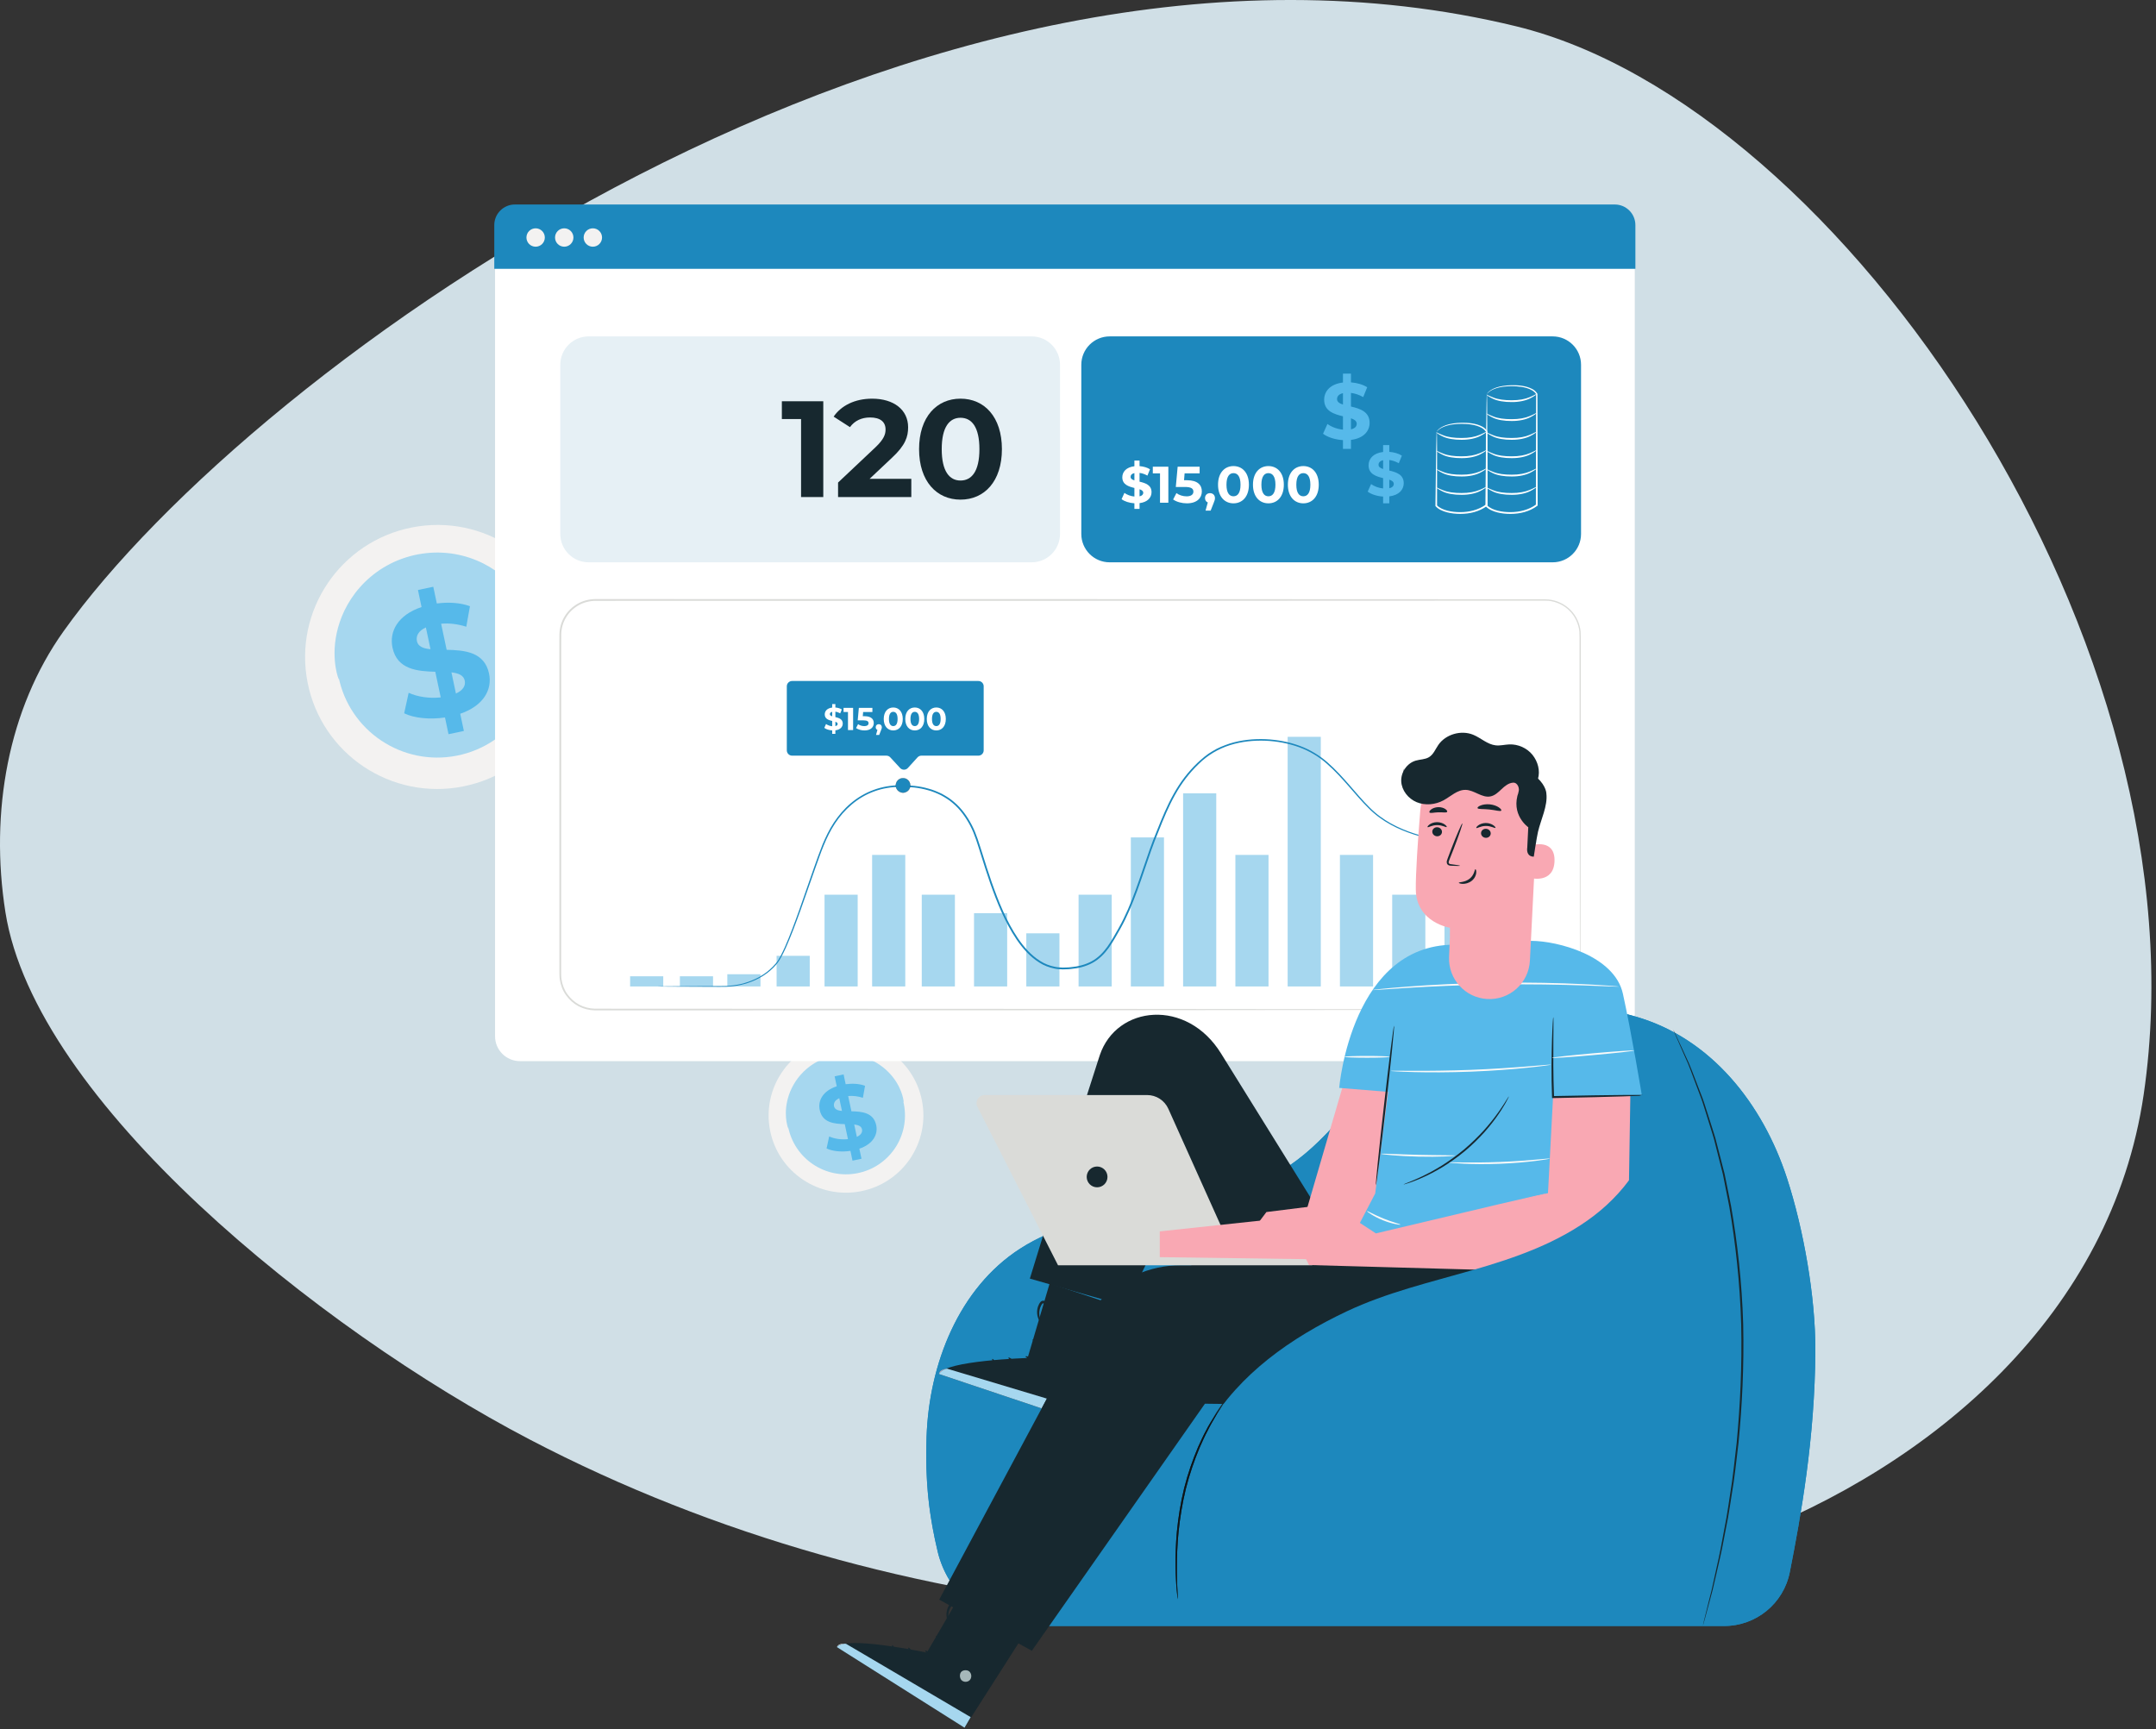 <svg width="374" height="300" viewBox="0 0 374 300" fill="none" xmlns="http://www.w3.org/2000/svg">
<rect x="0" y="0" width="374" height="300" fill="#333333" stroke="none"/>
<g clip-path="url(#clip0)">
<path d="M11.012 109.532C1.443 122.972 -1.808 140.823 0.941 158.256C6.107 191.008 55.158 230.53 91.837 249.698C124.173 266.596 159.691 276.213 195.091 279.481C231.214 282.808 268.57 279.452 301.568 267.014C335.571 254.2 366.316 227.801 371.866 189.858C383.281 111.822 319.462 18.293 262.991 4.559C160.23 -20.433 43.901 63.345 11.012 109.532Z" fill="#D0DFE6"/>
<path d="M98.396 109.533C100.84 121.942 92.74 133.987 80.304 136.438C67.867 138.889 55.802 130.817 53.358 118.408C50.912 106 59.012 93.954 71.449 91.504C83.886 89.053 95.951 97.125 98.396 109.533Z" fill="#F3F2F1"/>
<path d="M93.038 110.59C94.901 120.045 88.728 129.225 79.25 131.093C69.773 132.96 60.578 126.808 58.715 117.353C56.853 107.897 63.025 98.717 72.503 96.85C81.981 94.983 91.174 101.134 93.038 110.59Z" fill="#A6D7EF"/>
<path d="M92.928 110.052C92.824 110.076 92.603 109.338 92.067 108.078C91.527 106.827 90.635 105.04 89.052 103.208C88.261 102.297 87.303 101.378 86.165 100.537C85.021 99.708 83.707 98.944 82.229 98.37C81.492 98.081 80.718 97.827 79.911 97.643C79.105 97.454 78.27 97.306 77.411 97.242C76.555 97.175 75.677 97.153 74.791 97.221C73.905 97.287 73.011 97.416 72.12 97.615C71.232 97.826 70.371 98.099 69.545 98.425C68.718 98.752 67.938 99.154 67.196 99.589C66.452 100.022 65.765 100.52 65.123 101.042C64.477 101.56 63.891 102.126 63.355 102.708C62.275 103.87 61.427 105.132 60.761 106.377C60.105 107.63 59.644 108.875 59.331 110.04C58.707 112.379 58.685 114.376 58.746 115.737C58.815 117.104 58.938 117.866 58.834 117.888C58.758 117.908 58.46 117.183 58.227 115.791C58.003 114.407 57.872 112.32 58.409 109.821C58.679 108.576 59.113 107.235 59.769 105.878C60.433 104.529 61.304 103.155 62.437 101.884C63 101.248 63.618 100.629 64.304 100.06C64.987 99.487 65.721 98.942 66.519 98.467C67.314 97.99 68.153 97.549 69.044 97.193C69.934 96.835 70.863 96.538 71.821 96.312C72.782 96.097 73.746 95.959 74.702 95.893C75.66 95.825 76.607 95.854 77.531 95.936C78.456 96.015 79.354 96.185 80.218 96.402C81.084 96.614 81.911 96.901 82.695 97.227C84.268 97.876 85.652 98.731 86.84 99.656C88.021 100.59 88.998 101.606 89.785 102.608C91.361 104.623 92.154 106.557 92.558 107.9C92.956 109.254 93.004 110.036 92.928 110.052Z" fill="#A6D7EF"/>
<path d="M80.617 118.069C80.419 117.137 79.54 116.796 78.311 116.639L79.09 120.311C80.359 119.736 80.798 118.921 80.617 118.069ZM74.68 112.626L73.877 108.848C72.535 109.466 72.14 110.357 72.326 111.235C72.524 112.166 73.429 112.503 74.68 112.626ZM79.835 123.824L80.467 126.805L77.806 127.369L77.191 124.469C74.523 124.867 71.82 124.579 70.114 123.745L70.888 120.188C72.428 120.891 74.496 121.202 76.452 120.982L75.509 116.538C72.403 116.447 68.894 116.162 68.087 112.356C67.489 109.535 69.024 106.679 73.127 105.309L72.501 102.354L75.162 101.79L75.777 104.691C77.807 104.427 79.862 104.548 81.523 105.168L80.887 108.724C79.366 108.241 77.886 108.081 76.522 108.203L77.481 112.728C80.582 112.793 84.038 113.089 84.833 116.841C85.42 119.609 83.906 122.433 79.835 123.824Z" fill="#56B9EA"/>
<path d="M159.928 190.919C161.357 198.177 156.62 205.222 149.345 206.656C142.071 208.089 135.015 203.368 133.584 196.11C132.154 188.852 136.892 181.807 144.166 180.374C151.441 178.94 158.497 183.662 159.928 190.919Z" fill="#F3F2F1"/>
<path d="M156.793 191.536C157.883 197.067 154.273 202.436 148.729 203.528C143.186 204.621 137.808 201.022 136.719 195.492C135.629 189.961 139.24 184.592 144.783 183.5C150.326 182.407 155.703 186.006 156.793 191.536Z" fill="#A6D7EF"/>
<path d="M156.729 191.222C156.669 191.237 156.539 190.804 156.226 190.067C155.91 189.336 155.389 188.291 154.462 187.219C153.999 186.686 153.44 186.148 152.774 185.656C152.105 185.172 151.337 184.725 150.472 184.389C150.04 184.22 149.588 184.072 149.116 183.964C148.644 183.853 148.156 183.767 147.654 183.729C147.153 183.69 146.64 183.677 146.121 183.717C145.603 183.755 145.08 183.831 144.559 183.948C144.039 184.071 143.535 184.23 143.053 184.422C142.569 184.613 142.113 184.848 141.679 185.102C141.244 185.355 140.842 185.647 140.466 185.952C140.088 186.255 139.746 186.586 139.432 186.927C138.801 187.606 138.304 188.344 137.915 189.073C137.531 189.806 137.262 190.534 137.078 191.215C136.713 192.583 136.701 193.751 136.737 194.547C136.777 195.347 136.849 195.792 136.788 195.805C136.744 195.816 136.569 195.393 136.433 194.579C136.302 193.769 136.225 192.549 136.54 191.087C136.697 190.358 136.951 189.574 137.335 188.781C137.723 187.992 138.233 187.188 138.895 186.444C139.225 186.072 139.586 185.71 139.987 185.377C140.387 185.043 140.816 184.724 141.283 184.446C141.748 184.167 142.239 183.909 142.76 183.701C143.28 183.491 143.823 183.318 144.384 183.185C144.946 183.059 145.51 182.978 146.069 182.94C146.629 182.901 147.183 182.918 147.723 182.965C148.265 183.012 148.79 183.112 149.295 183.238C149.802 183.362 150.286 183.53 150.744 183.721C151.664 184.101 152.474 184.6 153.169 185.141C153.859 185.688 154.431 186.282 154.892 186.868C155.813 188.046 156.277 189.177 156.513 189.963C156.746 190.755 156.774 191.212 156.729 191.222Z" fill="#A6D7EF"/>
<path d="M149.529 195.911C149.413 195.366 148.899 195.167 148.18 195.075L148.636 197.223C149.378 196.887 149.634 196.409 149.529 195.911ZM146.056 192.728L145.587 190.518C144.802 190.879 144.571 191.4 144.679 191.913C144.795 192.458 145.324 192.656 146.056 192.728ZM149.071 199.277L149.441 201.021L147.884 201.351L147.525 199.654C145.964 199.888 144.383 199.719 143.386 199.231L143.838 197.15C144.739 197.561 145.948 197.744 147.093 197.615L146.541 195.015C144.724 194.962 142.672 194.796 142.2 192.57C141.85 190.919 142.748 189.249 145.148 188.448L144.781 186.72L146.338 186.39L146.698 188.087C147.885 187.932 149.087 188.002 150.059 188.366L149.687 190.445C148.797 190.163 147.932 190.069 147.133 190.14L147.695 192.787C149.508 192.825 151.529 192.999 151.995 195.193C152.338 196.812 151.452 198.463 149.071 199.277Z" fill="#56B9EA"/>
<path d="M279.266 184.085H90.194C87.809 184.085 85.876 182.153 85.876 179.768V40.093C85.876 37.708 87.809 35.775 90.194 35.775H279.266C281.651 35.775 283.583 37.708 283.583 40.093V179.768C283.583 182.153 281.651 184.085 279.266 184.085Z" fill="white"/>
<path d="M269.343 97.551H192.492C189.776 97.551 187.574 95.349 187.574 92.633V63.276C187.574 60.56 189.776 58.358 192.492 58.358H269.343C272.059 58.358 274.262 60.56 274.262 63.276V92.633C274.262 95.349 272.059 97.551 269.343 97.551Z" fill="#1D88BD"/>
<path d="M234.351 77.867H232.963V76.354C231.589 76.271 230.271 75.84 229.507 75.244L230.271 73.55C230.965 74.064 231.964 74.439 232.963 74.536V72.218C231.423 71.843 229.702 71.33 229.702 69.345C229.702 67.874 230.77 66.611 232.963 66.361V64.821H234.351V66.333C235.392 66.417 236.405 66.694 237.168 67.18L236.474 68.887C235.767 68.485 235.045 68.249 234.351 68.165V70.525C235.892 70.886 237.585 71.4 237.585 73.356C237.585 74.8 236.53 76.049 234.351 76.313V77.867ZM234.351 72.566V74.481C235.045 74.328 235.35 73.967 235.35 73.523C235.35 73.037 234.947 72.773 234.351 72.566ZM232.963 68.207C232.227 68.374 231.936 68.776 231.936 69.234C231.936 69.72 232.352 69.984 232.963 70.178V68.207Z" fill="#56B9EA"/>
<path d="M241.002 87.316H239.928V86.145C238.864 86.081 237.843 85.748 237.253 85.285L237.843 83.975C238.381 84.372 239.154 84.662 239.928 84.737V82.943C238.735 82.653 237.403 82.255 237.403 80.719C237.403 79.58 238.231 78.602 239.928 78.409V77.216H241.002V78.388C241.808 78.452 242.593 78.667 243.183 79.043L242.647 80.364C242.099 80.053 241.54 79.87 241.002 79.806V81.632C242.195 81.912 243.506 82.309 243.506 83.824C243.506 84.942 242.689 85.909 241.002 86.113V87.316ZM241.002 83.212V84.694C241.54 84.577 241.776 84.297 241.776 83.953C241.776 83.577 241.464 83.373 241.002 83.212ZM239.928 79.838C239.359 79.967 239.133 80.279 239.133 80.633C239.133 81.009 239.455 81.213 239.928 81.364V79.838Z" fill="#56B9EA"/>
<path d="M249.232 74.876C249.24 74.878 249.247 74.962 249.253 75.122C249.257 75.308 249.263 75.54 249.269 75.826C249.275 76.472 249.283 77.361 249.292 78.469C249.29 80.764 249.29 83.965 249.288 87.741L249.259 87.654C249.694 88.114 250.39 88.412 251.083 88.591C251.789 88.77 252.543 88.847 253.314 88.847C254.833 88.848 256.495 88.476 257.786 87.508L257.732 87.626V87.615C257.742 82.871 257.752 78.476 257.76 74.876L257.769 74.924C257.635 74.662 257.351 74.426 257.079 74.259C256.798 74.088 256.492 73.971 256.19 73.87C255.58 73.686 254.974 73.597 254.404 73.561C253.259 73.486 252.257 73.563 251.459 73.726C250.66 73.899 250.074 74.175 249.722 74.428C249.546 74.554 249.424 74.668 249.347 74.75C249.271 74.833 249.239 74.878 249.232 74.876C249.219 74.872 249.326 74.647 249.676 74.368C250.022 74.087 250.616 73.781 251.426 73.584C252.237 73.396 253.253 73.297 254.416 73.355C254.998 73.384 255.621 73.464 256.259 73.648C256.879 73.857 257.583 74.114 258.006 74.829L258.016 74.844V74.876C258.023 78.476 258.033 82.871 258.044 87.615V87.626V87.704L257.99 87.744C256.587 88.794 254.891 89.15 253.313 89.151C252.523 89.148 251.745 89.067 251.009 88.876C250.276 88.674 249.57 88.398 249.035 87.826L249.005 87.794L249.005 87.739C249.054 83.951 249.095 80.74 249.125 78.439C249.149 77.334 249.168 76.449 249.182 75.805C249.192 75.523 249.201 75.294 249.208 75.111C249.216 74.954 249.225 74.874 249.232 74.876Z" fill="white"/>
<path d="M257.888 74.898C257.905 74.925 257.512 75.269 256.753 75.648C255.999 76.039 254.821 76.31 253.535 76.294C252.257 76.306 251.071 76.103 250.302 75.73C249.532 75.372 249.13 75.039 249.147 75.012C249.172 74.965 249.62 75.232 250.386 75.525C251.147 75.833 252.274 75.992 253.535 75.982C254.793 75.996 255.91 75.772 256.664 75.446C257.42 75.131 257.861 74.852 257.888 74.898Z" fill="white"/>
<path d="M257.888 78.08C257.905 78.107 257.512 78.451 256.753 78.83C255.999 79.221 254.821 79.492 253.535 79.476C252.257 79.488 251.071 79.285 250.302 78.912C249.532 78.554 249.13 78.221 249.147 78.194C249.172 78.147 249.62 78.414 250.386 78.707C251.147 79.015 252.274 79.174 253.535 79.164C254.793 79.178 255.91 78.954 256.664 78.629C257.42 78.313 257.861 78.034 257.888 78.08Z" fill="white"/>
<path d="M257.888 81.262C257.905 81.289 257.512 81.633 256.753 82.012C255.999 82.403 254.821 82.674 253.535 82.658C252.257 82.67 251.071 82.467 250.302 82.094C249.532 81.737 249.13 81.403 249.147 81.377C249.172 81.329 249.62 81.596 250.386 81.89C251.147 82.197 252.274 82.356 253.535 82.347C254.793 82.36 255.91 82.136 256.664 81.811C257.42 81.495 257.861 81.216 257.888 81.262Z" fill="white"/>
<path d="M257.888 84.444C257.905 84.471 257.512 84.815 256.753 85.194C255.999 85.585 254.821 85.856 253.535 85.84C252.257 85.852 251.071 85.65 250.302 85.276C249.532 84.919 249.13 84.586 249.147 84.559C249.172 84.511 249.62 84.779 250.386 85.072C251.147 85.38 252.274 85.538 253.535 85.529C254.793 85.542 255.91 85.319 256.664 84.993C257.42 84.677 257.861 84.399 257.888 84.444Z" fill="white"/>
<path d="M257.927 68.352C257.935 68.354 257.943 68.482 257.949 68.727C257.954 68.995 257.96 69.352 257.968 69.802C257.974 70.765 257.982 72.124 257.993 73.823C257.992 77.278 257.99 82.112 257.989 87.741L257.958 87.651C258.404 88.121 259.116 88.422 259.817 88.597C260.531 88.776 261.289 88.849 262.059 88.846C263.577 88.839 265.214 88.46 266.481 87.508L266.427 87.626V87.616C266.443 80.181 266.456 73.408 266.467 68.352L266.475 68.395C266.335 68.122 266.045 67.884 265.765 67.716C265.479 67.541 265.165 67.426 264.86 67.326C264.241 67.141 263.628 67.06 263.054 67.022C261.905 66.955 260.905 67.032 260.113 67.202C259.321 67.379 258.745 67.657 258.402 67.909C258.23 68.035 258.112 68.147 258.037 68.227C257.964 68.309 257.932 68.353 257.927 68.352C257.921 68.35 257.945 68.295 258.011 68.205C258.078 68.116 258.192 67.993 258.362 67.856C258.7 67.581 259.281 67.276 260.084 67.077C260.887 66.885 261.897 66.788 263.065 66.838C263.649 66.869 264.275 66.943 264.92 67.127C265.547 67.332 266.262 67.591 266.689 68.309L266.698 68.323L266.698 68.352C266.708 73.408 266.723 80.181 266.738 87.616V87.626V87.704L266.684 87.744C265.308 88.777 263.636 89.141 262.059 89.153C261.27 89.154 260.489 89.079 259.742 88.89C259 88.692 258.278 88.417 257.724 87.83L257.693 87.798L257.694 87.74C257.742 82.098 257.783 77.253 257.813 73.79C257.838 72.096 257.859 70.74 257.873 69.78C257.884 69.334 257.894 68.98 257.901 68.715C257.91 68.474 257.919 68.35 257.927 68.352Z" fill="white"/>
<path d="M266.582 74.898C266.601 74.925 266.207 75.269 265.448 75.648C264.693 76.039 263.516 76.31 262.23 76.294C260.951 76.306 259.765 76.103 258.996 75.73C258.226 75.372 257.825 75.039 257.841 75.012C257.867 74.965 258.316 75.232 259.08 75.525C259.842 75.833 260.968 75.992 262.23 75.982C263.488 75.996 264.605 75.772 265.358 75.446C266.115 75.131 266.556 74.852 266.582 74.898Z" fill="white"/>
<path d="M266.582 78.08C266.601 78.107 266.207 78.451 265.448 78.83C264.693 79.221 263.516 79.492 262.23 79.476C260.951 79.488 259.765 79.285 258.996 78.912C258.226 78.554 257.825 78.221 257.841 78.194C257.867 78.147 258.316 78.414 259.08 78.707C259.842 79.015 260.968 79.174 262.23 79.164C263.488 79.178 264.605 78.954 265.358 78.629C266.115 78.313 266.556 78.034 266.582 78.08Z" fill="white"/>
<path d="M266.582 71.637C266.601 71.664 266.207 72.007 265.448 72.386C264.693 72.777 263.516 73.049 262.23 73.032C260.951 73.044 259.765 72.841 258.996 72.468C258.226 72.111 257.825 71.777 257.841 71.751C257.867 71.703 258.316 71.971 259.08 72.264C259.842 72.571 260.968 72.731 262.23 72.721C263.488 72.734 264.605 72.511 265.358 72.185C266.115 71.87 266.556 71.591 266.582 71.637Z" fill="white"/>
<path d="M266.582 68.352C266.601 68.379 266.207 68.722 265.448 69.102C264.693 69.492 263.516 69.763 262.23 69.748C260.951 69.759 259.765 69.557 258.996 69.183C258.226 68.826 257.825 68.493 257.841 68.466C257.867 68.419 258.316 68.686 259.08 68.979C259.842 69.287 260.968 69.445 262.23 69.436C263.488 69.45 264.605 69.226 265.358 68.9C266.115 68.584 266.556 68.306 266.582 68.352Z" fill="white"/>
<path d="M266.582 81.262C266.601 81.289 266.207 81.633 265.448 82.012C264.693 82.403 263.516 82.674 262.23 82.658C260.951 82.67 259.765 82.467 258.996 82.094C258.226 81.737 257.825 81.403 257.841 81.377C257.867 81.329 258.316 81.596 259.08 81.89C259.842 82.197 260.968 82.356 262.23 82.347C263.488 82.36 264.605 82.136 265.358 81.811C266.115 81.495 266.556 81.216 266.582 81.262Z" fill="white"/>
<path d="M266.582 84.444C266.601 84.471 266.207 84.815 265.448 85.194C264.693 85.585 263.516 85.856 262.23 85.84C260.951 85.852 259.765 85.65 258.996 85.276C258.226 84.919 257.825 84.586 257.841 84.559C257.867 84.511 258.316 84.779 259.08 85.072C259.842 85.38 260.968 85.538 262.23 85.529C263.488 85.542 264.605 85.319 265.358 84.993C266.115 84.677 266.556 84.399 266.582 84.444Z" fill="white"/>
<path d="M178.959 97.551H102.114C99.396 97.551 97.193 95.347 97.193 92.629V63.279C97.193 60.562 99.396 58.358 102.114 58.358H178.959C181.677 58.358 183.88 60.562 183.88 63.279V92.629C183.88 95.347 181.677 97.551 178.959 97.551Z" fill="#E6F0F5"/>
<path d="M142.814 69.611V86.228H138.96V72.696H135.629V69.611H142.814Z" fill="#17282F"/>
<path d="M158.084 83.063V86.228H145.379V83.711L151.864 77.598C153.353 76.185 153.617 75.322 153.617 74.506C153.617 73.188 152.704 72.422 150.927 72.422C149.486 72.422 148.261 72.972 147.444 74.099L144.611 72.277C145.907 70.384 148.261 69.162 151.287 69.162C155.033 69.162 157.531 71.079 157.531 74.123C157.531 75.753 157.075 77.239 154.721 79.42L150.855 83.063H158.084Z" fill="#17282F"/>
<path d="M169.899 77.918C169.899 74.072 168.557 72.475 166.617 72.475C164.701 72.475 163.36 74.072 163.36 77.918C163.36 81.766 164.701 83.362 166.617 83.362C168.557 83.362 169.899 81.766 169.899 77.918ZM159.431 77.918C159.431 72.33 162.496 69.161 166.617 69.161C170.761 69.161 173.802 72.33 173.802 77.918C173.802 83.508 170.761 86.676 166.617 86.676C162.496 86.676 159.431 83.508 159.431 77.918Z" fill="#17282F"/>
<path d="M198.32 85.49C198.32 85.177 198.061 85.007 197.677 84.874V86.106C198.123 86.007 198.32 85.775 198.32 85.49ZM196.784 83.338V82.07C196.311 82.178 196.123 82.437 196.123 82.731C196.123 83.043 196.392 83.213 196.784 83.338ZM197.677 87.284V88.284H196.784V87.311C195.901 87.257 195.052 86.981 194.562 86.597L195.052 85.507C195.499 85.838 196.142 86.079 196.784 86.141V84.651C195.793 84.409 194.686 84.079 194.686 82.803C194.686 81.857 195.374 81.044 196.784 80.884V79.892H197.677V80.865C198.346 80.919 198.998 81.097 199.489 81.41L199.042 82.508C198.587 82.249 198.123 82.097 197.677 82.043V83.561C198.668 83.794 199.757 84.124 199.757 85.382C199.757 86.311 199.078 87.114 197.677 87.284Z" fill="white"/>
<path d="M202.673 80.964V87.212H201.227V82.124H199.977V80.964H202.673Z" fill="white"/>
<path d="M208.483 85.248C208.483 86.355 207.671 87.319 205.886 87.319C205.02 87.319 204.109 87.079 203.502 86.65L204.074 85.543C204.547 85.9 205.198 86.106 205.85 86.106C206.573 86.106 207.019 85.802 207.019 85.293C207.019 84.802 206.698 84.48 205.564 84.48H203.966L204.287 80.964H208.099V82.124H205.493L205.395 83.311H205.903C207.751 83.311 208.483 84.141 208.483 85.248Z" fill="white"/>
<path d="M210.757 86.409C210.757 86.641 210.72 86.811 210.516 87.302L210.007 88.587H209.123L209.516 87.168C209.221 87.052 209.033 86.775 209.033 86.409C209.033 85.892 209.408 85.552 209.899 85.552C210.399 85.552 210.757 85.901 210.757 86.409Z" fill="white"/>
<path d="M215.192 84.088C215.192 82.668 214.693 82.08 213.969 82.08C213.256 82.08 212.756 82.668 212.756 84.088C212.756 85.507 213.256 86.097 213.969 86.097C214.693 86.097 215.192 85.507 215.192 84.088ZM211.292 84.088C211.292 82.026 212.434 80.856 213.969 80.856C215.514 80.856 216.648 82.026 216.648 84.088C216.648 86.15 215.514 87.319 213.969 87.319C212.434 87.319 211.292 86.15 211.292 84.088Z" fill="white"/>
<path d="M221.25 84.088C221.25 82.668 220.751 82.08 220.027 82.08C219.314 82.08 218.814 82.668 218.814 84.088C218.814 85.507 219.314 86.097 220.027 86.097C220.751 86.097 221.25 85.507 221.25 84.088ZM217.35 84.088C217.35 82.026 218.492 80.856 220.027 80.856C221.572 80.856 222.706 82.026 222.706 84.088C222.706 86.15 221.572 87.319 220.027 87.319C218.492 87.319 217.35 86.15 217.35 84.088Z" fill="white"/>
<path d="M227.309 84.088C227.309 82.668 226.81 82.08 226.086 82.08C225.372 82.08 224.872 82.668 224.872 84.088C224.872 85.507 225.372 86.097 226.086 86.097C226.81 86.097 227.309 85.507 227.309 84.088ZM223.408 84.088C223.408 82.026 224.55 80.856 226.086 80.856C227.63 80.856 228.764 82.026 228.764 84.088C228.764 86.15 227.63 87.319 226.086 87.319C224.55 87.319 223.408 86.15 223.408 84.088Z" fill="white"/>
<path d="M268.034 175.138C268.034 175.138 268.14 175.127 268.349 175.114C268.559 175.111 268.869 175.066 269.275 174.994C270.068 174.815 271.296 174.393 272.417 173.218C272.967 172.634 273.468 171.863 273.779 170.92C273.92 170.445 274.036 169.934 274.054 169.393C274.086 168.853 274.06 168.281 274.066 167.691C274.063 165.325 274.058 162.598 274.053 159.527C274.045 153.384 274.036 145.869 274.026 137.145C274.022 132.782 274.018 128.117 274.014 123.17C274.013 120.697 274.011 118.152 274.008 115.54C274.008 114.234 274.007 112.911 274.006 111.572C273.999 110.904 274.023 110.221 273.974 109.561C273.901 108.899 273.722 108.245 273.436 107.635C272.875 106.409 271.86 105.38 270.614 104.788C269.993 104.489 269.317 104.298 268.624 104.225C268.157 104.191 267.672 104.194 267.187 104.197C266.955 104.198 266.723 104.2 266.492 104.197C263.618 104.199 260.681 104.2 257.684 104.202C251.689 104.205 245.453 104.208 238.996 104.211C226.083 104.215 212.284 104.22 197.763 104.225C168.723 104.229 136.795 104.233 103.284 104.237C102.263 104.248 101.243 104.501 100.359 105.007C99.477 105.512 98.717 106.235 98.201 107.111C97.666 107.975 97.389 108.983 97.357 109.993C97.34 111.021 97.352 112.064 97.348 113.097C97.348 117.235 97.348 121.346 97.347 125.427C97.347 133.589 97.346 141.631 97.345 149.533C97.345 153.485 97.344 157.401 97.344 161.28C97.343 163.219 97.343 165.149 97.343 167.069L97.342 168.508C97.344 168.99 97.336 169.457 97.411 169.917C97.549 170.836 97.887 171.73 98.434 172.481C98.974 173.233 99.68 173.867 100.496 174.298C101.313 174.725 102.225 174.961 103.142 174.983C105.021 174.986 106.89 174.988 108.748 174.991C112.466 174.993 116.142 174.993 119.772 174.994C148.817 175.006 174.972 175.018 196.937 175.027C218.9 175.048 236.672 175.066 248.959 175.077C255.098 175.09 259.866 175.099 263.103 175.106C264.717 175.113 265.948 175.118 266.781 175.121C267.61 175.127 268.034 175.138 268.034 175.138C268.034 175.138 267.61 175.148 266.781 175.154C265.948 175.157 264.717 175.163 263.103 175.169C259.866 175.176 255.098 175.186 248.959 175.198C236.672 175.21 218.9 175.227 196.937 175.248C174.972 175.257 148.817 175.269 119.772 175.281C116.142 175.282 112.466 175.283 108.748 175.284C106.888 175.282 105.017 175.281 103.136 175.278C102.173 175.257 101.215 175.009 100.357 174.56C99.5 174.108 98.758 173.442 98.191 172.652C97.617 171.866 97.26 170.926 97.115 169.96C97.036 169.477 97.045 168.981 97.043 168.508L97.043 167.069C97.042 165.149 97.042 163.219 97.042 161.28C97.041 157.401 97.041 153.485 97.04 149.533C97.039 141.631 97.038 133.589 97.037 125.427C97.037 121.346 97.037 117.235 97.037 113.097C97.041 112.06 97.028 111.03 97.046 109.984C97.079 108.922 97.371 107.86 97.934 106.95C98.478 106.028 99.277 105.268 100.206 104.735C101.136 104.203 102.212 103.936 103.284 103.925C136.795 103.93 168.723 103.934 197.763 103.938C212.284 103.943 226.083 103.948 238.996 103.952C245.453 103.955 251.689 103.958 257.684 103.961C260.681 103.963 263.618 103.964 266.492 103.966C266.726 103.969 266.959 103.968 267.191 103.967C267.674 103.964 268.154 103.961 268.646 103.999C269.366 104.075 270.068 104.273 270.713 104.585C272.004 105.201 273.054 106.269 273.636 107.541C273.931 108.175 274.116 108.852 274.19 109.539C274.241 110.234 274.214 110.899 274.22 111.572C274.22 112.911 274.219 114.234 274.218 115.54C274.216 118.152 274.214 120.697 274.213 123.17C274.208 128.117 274.204 132.782 274.201 137.145C274.19 145.869 274.181 153.384 274.174 159.527C274.168 162.598 274.164 165.325 274.16 167.691C274.151 168.283 274.174 168.848 274.139 169.397C274.119 169.947 273.999 170.464 273.853 170.943C273.534 171.897 273.022 172.675 272.462 173.261C271.322 174.44 270.08 174.855 269.282 175.024C268.872 175.093 268.56 175.133 268.35 175.13C268.14 175.138 268.034 175.138 268.034 175.138Z" fill="#DADBD8"/>
<path d="M157.037 171.13H151.287V148.311H157.037V171.13Z" fill="#A6D7EF"/>
<path d="M165.646 171.13H159.896V155.214H165.646V171.13Z" fill="#A6D7EF"/>
<path d="M148.782 171.13H143.032V155.214H148.782V171.13Z" fill="#A6D7EF"/>
<path d="M131.918 171.13H126.168V169.011H131.918V171.13Z" fill="#A6D7EF"/>
<path d="M140.465 171.13H134.716V165.816H140.465V171.13Z" fill="#A6D7EF"/>
<path d="M123.69 171.13H117.94V169.366H123.69V171.13Z" fill="#A6D7EF"/>
<path d="M115.054 171.13H109.304V169.366H115.054V171.13Z" fill="#A6D7EF"/>
<path d="M174.714 171.13H168.964V158.418H174.714V171.13Z" fill="#A6D7EF"/>
<path d="M183.781 171.13H178.032V161.911H183.781V171.13Z" fill="#A6D7EF"/>
<path d="M192.849 171.13H187.099V155.214H192.849V171.13Z" fill="#A6D7EF"/>
<path d="M201.916 171.13H196.166V145.275H201.916V171.13Z" fill="#A6D7EF"/>
<path d="M210.983 171.13H205.234V137.623H210.983V171.13Z" fill="#A6D7EF"/>
<path d="M220.05 171.13H214.301V148.311H220.05V171.13Z" fill="#A6D7EF"/>
<path d="M229.118 171.13H223.368V127.824H229.118V171.13Z" fill="#A6D7EF"/>
<path d="M238.186 171.13H232.436V148.311H238.186V171.13Z" fill="#A6D7EF"/>
<path d="M247.253 171.13H241.504V155.214H247.253V171.13Z" fill="#A6D7EF"/>
<path d="M256.32 171.13H250.571V158.203H256.32V171.13Z" fill="#A6D7EF"/>
<path d="M265.387 171.13H259.638V161.911H265.387V171.13Z" fill="#A6D7EF"/>
<path d="M114.025 171.131C114.025 171.131 114.217 171.12 114.59 171.115C114.972 171.111 115.525 171.106 116.248 171.1C117.714 171.093 119.86 171.082 122.623 171.07C123.315 171.068 124.046 171.066 124.814 171.063C125.583 171.068 126.384 171.054 127.215 170.941C128.871 170.723 130.652 170.178 132.301 169.128C133.126 168.608 133.898 167.94 134.568 167.147C135.223 166.346 135.667 165.346 136.135 164.343C137.033 162.308 137.847 160.096 138.68 157.767C139.494 155.431 140.347 152.982 141.236 150.432C141.687 149.158 142.143 147.857 142.666 146.549C143.21 145.249 143.826 143.943 144.633 142.717C145.443 141.497 146.412 140.344 147.571 139.363C148.727 138.38 150.072 137.578 151.543 137.036C153.013 136.49 154.605 136.235 156.211 136.214C157.814 136.209 159.451 136.351 161.044 136.806C161.845 137.014 162.616 137.339 163.371 137.703C164.104 138.106 164.832 138.545 165.469 139.109C166.778 140.197 167.793 141.623 168.59 143.151C169.396 144.688 169.862 146.378 170.4 148.035C170.924 149.702 171.45 151.385 172.037 153.063C173.217 156.405 174.565 159.799 176.617 162.83C177.646 164.33 178.883 165.738 180.442 166.712C181.212 167.212 182.084 167.541 182.981 167.72C183.429 167.827 183.891 167.831 184.351 167.858C184.816 167.831 185.286 167.852 185.748 167.787C187.012 167.673 188.259 167.367 189.359 166.77C190.461 166.177 191.354 165.265 192.082 164.255C192.807 163.237 193.413 162.134 194.03 161.046C194.647 159.963 195.184 158.843 195.679 157.714C197.644 153.18 198.864 148.456 200.698 144.099C201.565 141.906 202.459 139.744 203.589 137.736C204.705 135.724 206.098 133.899 207.71 132.358C208.519 131.598 209.369 130.866 210.327 130.321C211.26 129.733 212.286 129.343 213.302 128.994C215.36 128.352 217.49 128.152 219.547 128.236C221.605 128.327 223.608 128.713 225.459 129.39C227.308 130.072 228.981 131.097 230.371 132.343C233.176 134.824 235.214 137.728 237.54 140.031C239.835 142.379 242.675 143.718 245.314 144.59C247.978 145.451 250.518 145.833 252.784 146.012H252.779C257.361 146.027 260.897 146.039 263.297 146.048C264.487 146.056 265.394 146.063 266.012 146.067C266.623 146.074 266.934 146.087 266.934 146.087C266.934 146.087 266.623 146.101 266.012 146.108C265.394 146.112 264.487 146.118 263.297 146.127C260.897 146.135 257.361 146.148 252.779 146.163H252.776L252.773 146.163C250.497 145.995 247.943 145.622 245.257 144.766C242.598 143.9 239.721 142.557 237.388 140.185C235.038 137.871 232.992 134.973 230.21 132.528C228.831 131.297 227.195 130.3 225.37 129.63C223.545 128.967 221.567 128.589 219.535 128.503C217.506 128.424 215.407 128.625 213.385 129.259C211.362 129.894 209.47 131.006 207.908 132.565C206.319 134.088 204.948 135.887 203.845 137.881C202.729 139.868 201.841 142.018 200.978 144.209C199.151 148.555 197.939 153.267 195.962 157.837C195.465 158.976 194.923 160.105 194.301 161.198C193.683 162.286 193.077 163.394 192.334 164.437C191.591 165.47 190.66 166.424 189.509 167.043C188.362 167.666 187.069 167.982 185.777 168.098C185.303 168.164 184.826 168.143 184.352 168.169C183.874 168.143 183.39 168.137 182.922 168.026C181.985 167.84 181.075 167.494 180.278 166.978C178.665 165.967 177.405 164.527 176.362 163.006C174.283 159.931 172.932 156.519 171.748 153.163C171.16 151.479 170.635 149.793 170.111 148.125C169.575 146.463 169.114 144.792 168.325 143.286C167.543 141.785 166.553 140.393 165.28 139.333C164.66 138.782 163.952 138.355 163.238 137.961C162.502 137.606 161.751 137.287 160.966 137.083C159.41 136.634 157.793 136.492 156.214 136.495C154.637 136.514 153.077 136.761 151.637 137.294C148.734 138.34 146.428 140.454 144.849 142.859C143.254 145.282 142.376 147.976 141.463 150.512C140.567 153.061 139.708 155.507 138.887 157.842C138.047 160.17 137.225 162.382 136.316 164.424C135.841 165.433 135.393 166.436 134.711 167.266C134.024 168.074 133.235 168.75 132.395 169.275C130.715 170.333 128.91 170.876 127.234 171.088C126.395 171.199 125.58 171.208 124.814 171.199C124.046 171.196 123.315 171.194 122.623 171.191C119.86 171.179 117.714 171.169 116.248 171.162C115.525 171.155 114.972 171.151 114.59 171.147C114.217 171.142 114.025 171.131 114.025 171.131Z" fill="#1D88BD"/>
<path d="M169.72 118.138H137.405C136.899 118.138 136.488 118.549 136.488 119.055V130.174C136.488 130.68 136.899 131.091 137.405 131.091H153.763C154.023 131.091 154.268 131.199 154.443 131.392C154.954 131.958 155.639 132.696 156.143 133.237C156.509 133.629 157.132 133.624 157.492 133.227L159.158 131.392C159.332 131.2 159.578 131.091 159.837 131.091H169.72C170.227 131.091 170.638 130.68 170.638 130.174V119.055C170.638 118.549 170.227 118.138 169.72 118.138Z" fill="#1D88BD"/>
<path d="M157.908 136.253C157.908 136.947 157.344 137.511 156.65 137.511C155.954 137.511 155.391 136.947 155.391 136.253C155.391 135.557 155.954 134.994 156.65 134.994C157.344 134.994 157.908 135.557 157.908 136.253Z" fill="#1D88BD"/>
<path d="M156.65 135.009C155.964 135.009 155.406 135.567 155.406 136.252C155.406 136.938 155.964 137.495 156.65 137.495C157.335 137.495 157.893 136.938 157.893 136.252C157.893 135.567 157.335 135.009 156.65 135.009ZM156.65 137.525C155.947 137.525 155.376 136.954 155.376 136.252C155.376 135.55 155.947 134.979 156.65 134.979C157.351 134.979 157.923 135.55 157.923 136.252C157.923 136.954 157.351 137.525 156.65 137.525Z" fill="#17282F"/>
<path d="M145.307 125.589C145.307 125.397 145.147 125.292 144.911 125.21V125.969C145.186 125.909 145.307 125.766 145.307 125.589ZM144.36 124.264V123.483C144.069 123.549 143.953 123.709 143.953 123.89C143.953 124.083 144.118 124.187 144.36 124.264ZM144.911 126.695V127.311H144.36V126.712C143.816 126.679 143.293 126.508 142.99 126.272L143.293 125.601C143.568 125.804 143.964 125.953 144.36 125.991V125.073C143.75 124.924 143.068 124.721 143.068 123.934C143.068 123.351 143.491 122.851 144.36 122.751V122.141H144.911V122.74C145.323 122.773 145.724 122.883 146.027 123.076L145.752 123.752C145.471 123.593 145.186 123.499 144.911 123.467V124.401C145.521 124.545 146.192 124.748 146.192 125.524C146.192 126.095 145.774 126.591 144.911 126.695Z" fill="white"/>
<path d="M147.99 122.801V126.651H147.099V123.516H146.329V122.801H147.99Z" fill="white"/>
<path d="M151.571 125.441C151.571 126.123 151.07 126.717 149.97 126.717C149.436 126.717 148.875 126.569 148.501 126.305L148.853 125.623C149.145 125.843 149.546 125.969 149.948 125.969C150.393 125.969 150.668 125.783 150.668 125.469C150.668 125.166 150.47 124.968 149.772 124.968H148.787L148.985 122.801H151.333V123.516H149.728L149.667 124.248H149.98C151.119 124.248 151.571 124.759 151.571 125.441Z" fill="white"/>
<path d="M152.972 126.156C152.972 126.299 152.95 126.404 152.823 126.706L152.51 127.499H151.965L152.207 126.624C152.026 126.552 151.91 126.382 151.91 126.156C151.91 125.837 152.141 125.628 152.444 125.628C152.751 125.628 152.972 125.843 152.972 126.156Z" fill="white"/>
<path d="M155.705 124.726C155.705 123.851 155.398 123.489 154.952 123.489C154.512 123.489 154.204 123.851 154.204 124.726C154.204 125.601 154.512 125.964 154.952 125.964C155.398 125.964 155.705 125.601 155.705 124.726ZM153.302 124.726C153.302 123.456 154.006 122.735 154.952 122.735C155.904 122.735 156.602 123.456 156.602 124.726C156.602 125.997 155.904 126.717 154.952 126.717C154.006 126.717 153.302 125.997 153.302 124.726Z" fill="white"/>
<path d="M159.439 124.726C159.439 123.851 159.132 123.489 158.686 123.489C158.245 123.489 157.937 123.851 157.937 124.726C157.937 125.601 158.245 125.964 158.686 125.964C159.132 125.964 159.439 125.601 159.439 124.726ZM157.036 124.726C157.036 123.456 157.739 122.735 158.686 122.735C159.637 122.735 160.336 123.456 160.336 124.726C160.336 125.997 159.637 126.717 158.686 126.717C157.739 126.717 157.036 125.997 157.036 124.726Z" fill="white"/>
<path d="M163.173 124.726C163.173 123.851 162.865 123.489 162.42 123.489C161.979 123.489 161.671 123.851 161.671 124.726C161.671 125.601 161.979 125.964 162.42 125.964C162.865 125.964 163.173 125.601 163.173 124.726ZM160.769 124.726C160.769 123.456 161.474 122.735 162.42 122.735C163.371 122.735 164.07 123.456 164.07 124.726C164.07 125.997 163.371 126.717 162.42 126.717C161.474 126.717 160.769 125.997 160.769 124.726Z" fill="white"/>
<path d="M283.69 46.631H85.742V39.05C85.742 37.076 87.343 35.476 89.317 35.476H280.115C282.089 35.476 283.69 37.076 283.69 39.05V46.631Z" fill="#1D88BD"/>
<path d="M94.51 41.204C94.51 42.084 93.796 42.799 92.915 42.799C92.034 42.799 91.32 42.084 91.32 41.204C91.32 40.322 92.034 39.608 92.915 39.608C93.796 39.608 94.51 40.322 94.51 41.204Z" fill="#F3F2F1"/>
<path d="M99.473 41.204C99.473 42.084 98.759 42.799 97.878 42.799C96.997 42.799 96.283 42.084 96.283 41.204C96.283 40.322 96.997 39.608 97.878 39.608C98.759 39.608 99.473 40.322 99.473 41.204Z" fill="#F3F2F1"/>
<path d="M104.436 41.204C104.436 42.084 103.722 42.799 102.841 42.799C101.96 42.799 101.246 42.084 101.246 41.204C101.246 40.322 101.96 39.608 102.841 39.608C103.722 39.608 104.436 40.322 104.436 41.204Z" fill="#F3F2F1"/>
<path d="M299.005 282.078C304.578 282.124 309.397 278.204 310.474 272.737C312.379 263.07 314.831 249.549 314.908 234.367C314.955 225.056 312.873 213.263 309.993 204.409C305.784 191.474 296.781 180.081 283.702 176.347C266.715 171.499 260.567 173.359 248.522 179.677C235.419 186.547 231.872 199.438 218.233 205.171C204.991 210.738 189.022 208.838 176.95 216.624C166.331 223.471 161.153 236.63 160.732 249.257C160.465 257.267 161.189 263.003 162.671 269.218C164.314 276.111 170.536 282.019 177.622 282.079L299.005 282.078Z" fill="#1D88BD"/>
<path d="M182.005 282.079L209.018 243.517L212.013 243.552C212.004 243.566 211.995 243.579 211.986 243.593C211.604 244.175 211.12 244.808 210.686 245.572C210.308 246.201 209.891 246.874 209.495 247.619C204.734 255.701 202.676 265.989 202.675 275.585C202.674 276.864 202.711 278.132 202.782 279.381L284.687 271.19L289.172 224.637L287.404 191.44C287.34 196.268 285.472 200.857 282.58 204.762L282.816 189.999L284.799 189.947C284.799 189.947 283.546 182.359 282.267 175.947C282.736 176.075 283.214 176.209 283.702 176.347C296.781 180.081 305.784 191.474 309.993 204.409C312.839 213.159 314.906 224.78 314.908 234.038C314.908 234.148 314.908 234.258 314.908 234.367C314.831 249.549 312.379 263.07 310.474 272.737C309.404 278.172 304.634 282.078 299.103 282.078C299.071 282.078 299.038 282.078 299.005 282.078L182.005 282.079ZM164.72 274.153C163.787 272.622 163.084 270.951 162.671 269.218C161.391 263.852 160.677 258.844 160.677 252.422C160.677 251.405 160.695 250.352 160.732 249.257C161.153 236.629 166.331 223.471 176.95 216.623C189.022 208.838 204.991 210.738 218.233 205.171C226.828 201.558 231.415 195.103 236.911 189.104L240.799 189.421L238.557 207.044L235.818 212.299L230.837 209.033L219.748 210.367L215.826 215.456L225.215 215.735L227.073 219.459L228.616 219.502H204.803C199.478 219.502 194.462 221.74 190.918 225.568L182.084 222.635L178.259 235.58C178.259 235.58 167.685 235.916 164.044 237.468C163.67 237.545 162.975 237.766 162.876 238.362L180.695 244.331L164.72 274.153ZM212.057 243.807C212.082 243.768 212.107 243.73 212.131 243.691C212.159 243.645 212.188 243.599 212.216 243.555H212.25C212.186 243.639 212.122 243.723 212.057 243.807Z" fill="#1D88BD"/>
<path d="M290.272 178.654C290.277 178.651 290.32 178.733 290.4 178.895C290.484 179.073 290.599 179.312 290.744 179.618C291.049 180.274 291.483 181.213 292.04 182.414C292.32 183.025 292.63 183.701 292.969 184.439C293.301 185.183 293.593 186.019 293.944 186.903C294.286 187.791 294.651 188.74 295.039 189.745C295.451 190.743 295.791 191.831 296.15 192.973C296.514 194.114 296.895 195.309 297.292 196.553C297.504 197.173 297.666 197.819 297.833 198.477C298.002 199.135 298.175 199.805 298.35 200.487C298.526 201.168 298.704 201.862 298.886 202.566C298.976 202.919 299.067 203.274 299.16 203.631C299.234 203.993 299.308 204.358 299.384 204.725C299.678 206.196 299.981 207.709 300.292 209.261C301.377 215.497 302.174 222.428 302.39 229.734C302.56 237.043 302.189 244.005 301.58 250.305C301.201 253.447 300.895 256.44 300.413 259.215C300.189 260.604 300.001 261.95 299.768 263.236C299.52 264.518 299.283 265.749 299.056 266.924C298.634 269.28 298.111 271.382 297.692 273.236C297.477 274.161 297.276 275.022 297.092 275.816C296.883 276.601 296.692 277.319 296.519 277.968C296.173 279.245 295.904 280.244 295.715 280.942C295.623 281.268 295.551 281.524 295.498 281.713C295.447 281.886 295.418 281.974 295.412 281.973C295.406 281.971 295.423 281.88 295.463 281.704C295.508 281.511 295.569 281.253 295.647 280.924C295.822 280.222 296.07 279.218 296.387 277.935C296.551 277.285 296.732 276.564 296.931 275.777C297.107 274.982 297.297 274.119 297.502 273.193C297.903 271.337 298.408 269.233 298.815 266.877C299.034 265.703 299.265 264.471 299.504 263.19C299.729 261.905 299.911 260.559 300.129 259.172C300.597 256.4 300.891 253.41 301.262 250.273C301.852 243.982 302.213 237.036 302.042 229.743C301.827 222.455 301.041 215.541 299.977 209.318C299.671 207.769 299.374 206.258 299.084 204.79C299.011 204.424 298.938 204.06 298.865 203.698C298.775 203.341 298.685 202.987 298.596 202.635C298.418 201.931 298.243 201.239 298.071 200.558C297.899 199.877 297.73 199.208 297.564 198.551C297.401 197.894 297.243 197.247 297.034 196.629C296.645 195.385 296.272 194.19 295.917 193.05C295.565 191.908 295.234 190.819 294.83 189.82C294.453 188.813 294.096 187.863 293.762 186.974C293.421 186.089 293.138 185.249 292.816 184.503C292.488 183.761 292.187 183.082 291.916 182.469C291.386 181.257 290.971 180.31 290.681 179.648C290.549 179.336 290.445 179.092 290.368 178.911C290.299 178.743 290.266 178.656 290.272 178.654Z" fill="#17282F"/>
<path d="M178.647 281.985L167.315 299.724L145.173 285.739C146.638 283.705 160.775 286.694 160.775 286.694L167.569 275.03L178.647 281.985Z" fill="#17282F"/>
<path d="M167.499 291.761C167.234 291.761 166.97 291.665 166.787 291.472C166.426 291.09 166.411 290.288 166.823 289.962C166.999 289.822 167.247 289.751 167.493 289.751C167.819 289.751 168.141 289.876 168.29 290.135C168.58 290.53 168.551 291.139 168.202 291.486C168.017 291.669 167.757 291.761 167.499 291.761Z" fill="#A6B7B9"/>
<path d="M145.173 285.739C145.39 285.231 146.017 285.145 146.414 285.145C146.452 285.145 146.489 285.147 146.521 285.148C145.862 285.256 145.384 285.445 145.173 285.739Z" fill="white"/>
<path d="M167.315 299.724L145.173 285.739C145.384 285.445 145.862 285.256 146.521 285.148C146.663 285.153 146.757 285.167 146.757 285.167L168.387 297.892L167.315 299.724Z" fill="#A6D7EF"/>
<path d="M160.488 286.354C160.423 286.465 160.933 286.855 161.245 287.539C161.575 288.215 161.554 288.856 161.68 288.876C161.793 288.918 162.04 288.17 161.648 287.349C161.262 286.524 160.527 286.24 160.488 286.354Z" fill="#17282F"/>
<path d="M157.559 285.848C157.468 285.937 157.82 286.417 157.898 287.107C157.997 287.793 157.777 288.346 157.888 288.409C157.979 288.491 158.453 287.905 158.34 287.049C158.234 286.194 157.626 285.747 157.559 285.848Z" fill="#17282F"/>
<path d="M154.484 287.794C154.568 287.88 155.059 287.434 155.156 286.667C155.257 285.9 154.895 285.344 154.793 285.406C154.675 285.456 154.803 285.981 154.714 286.61C154.641 287.241 154.383 287.716 154.484 287.794Z" fill="#17282F"/>
<path d="M162.331 283.869C162.314 283.995 162.904 284.16 163.489 284.587C164.083 285.003 164.429 285.508 164.544 285.451C164.656 285.412 164.444 284.719 163.748 284.225C163.056 283.726 162.332 283.75 162.331 283.869Z" fill="#17282F"/>
<path d="M164.518 281.575C164.488 281.618 164.874 281.955 165.631 282.269C166.007 282.425 166.478 282.566 167.016 282.645C167.284 282.684 167.569 282.708 167.866 282.709C168.01 282.708 168.172 282.719 168.365 282.66C168.556 282.624 168.806 282.38 168.778 282.117C168.772 281.875 168.619 281.675 168.461 281.57C168.301 281.461 168.148 281.411 168.008 281.365C167.725 281.269 167.441 281.205 167.169 281.166C166.625 281.091 166.128 281.117 165.723 281.192C164.909 281.342 164.478 281.635 164.502 281.68C164.529 281.747 164.993 281.566 165.763 281.504C166.147 281.473 166.608 281.481 167.105 281.571C167.352 281.617 167.608 281.684 167.865 281.777C168.139 281.863 168.339 281.987 168.334 282.13C168.33 282.184 168.323 282.202 168.231 282.239C168.14 282.27 168.006 282.272 167.864 282.274C167.587 282.278 167.32 282.264 167.067 282.238C166.559 282.186 166.107 282.084 165.735 281.972C164.989 281.749 164.553 281.514 164.518 281.575Z" fill="#17282F"/>
<path d="M164.56 281.818C164.589 281.859 165.048 281.607 165.53 280.932C165.768 280.596 165.998 280.152 166.145 279.622C166.218 279.357 166.269 279.07 166.288 278.77C166.296 278.47 166.323 278.077 165.934 277.764C165.72 277.617 165.43 277.673 165.276 277.78C165.108 277.884 165.012 278.003 164.905 278.115C164.701 278.348 164.546 278.605 164.433 278.861C164.205 279.377 164.15 279.891 164.183 280.306C164.253 281.154 164.623 281.567 164.655 281.536C164.725 281.506 164.48 281.058 164.498 280.298C164.506 279.923 164.587 279.473 164.805 279.034C164.913 278.815 165.053 278.6 165.23 278.406C165.413 278.192 165.621 278.059 165.695 278.138C165.805 278.206 165.881 278.501 165.853 278.746C165.841 279.017 165.803 279.277 165.748 279.521C165.633 280.009 165.453 280.431 165.263 280.763C164.884 281.432 164.512 281.764 164.56 281.818Z" fill="#17282F"/>
<path d="M194.498 226.757L187.71 246.681L162.876 238.363C163.816 236.039 178.259 235.58 178.259 235.58L182.084 222.635L194.498 226.757Z" fill="#17282F"/>
<path d="M162.876 238.363C162.975 237.766 163.67 237.545 164.044 237.469C163.429 237.73 163.012 238.027 162.876 238.363Z" fill="#F9A8B3"/>
<path d="M180.695 244.332L162.876 238.363C163.012 238.027 163.429 237.73 164.044 237.469C164.184 237.44 164.279 237.432 164.279 237.432L181.605 242.633L180.695 244.332Z" fill="#A6D7EF"/>
<path d="M177.899 235.319C177.862 235.442 178.45 235.699 178.916 236.289C179.398 236.867 179.529 237.495 179.656 237.485C179.776 237.498 179.838 236.713 179.262 236.009C178.691 235.3 177.91 235.199 177.899 235.319Z" fill="#17282F"/>
<path d="M174.933 235.524C174.866 235.632 175.322 236.014 175.562 236.665C175.821 237.309 175.74 237.898 175.862 237.933C175.969 237.991 176.291 237.308 175.977 236.504C175.671 235.698 174.974 235.409 174.933 235.524Z" fill="#17282F"/>
<path d="M172.41 238.145C172.511 238.208 172.883 237.659 172.793 236.891C172.71 236.122 172.226 235.668 172.141 235.751C172.04 235.829 172.288 236.308 172.351 236.941C172.43 237.57 172.293 238.093 172.41 238.145Z" fill="#17282F"/>
<path d="M179.098 232.466C179.111 232.593 179.724 232.612 180.393 232.888C181.069 233.151 181.526 233.56 181.623 233.477C181.723 233.412 181.353 232.79 180.559 232.475C179.768 232.155 179.07 232.351 179.098 232.466Z" fill="#17282F"/>
<path d="M180.676 229.717C180.658 229.767 181.112 230.003 181.922 230.128C182.325 230.189 182.816 230.215 183.357 230.163C183.628 230.138 183.91 230.093 184.198 230.024C184.337 229.989 184.498 229.96 184.672 229.858C184.849 229.776 185.032 229.48 184.944 229.231C184.88 228.998 184.683 228.839 184.505 228.776C184.324 228.709 184.163 228.696 184.017 228.684C183.718 228.659 183.428 228.663 183.155 228.69C182.608 228.747 182.131 228.891 181.756 229.059C181.001 229.399 180.653 229.786 180.686 229.824C180.728 229.883 181.135 229.596 181.869 229.353C182.235 229.232 182.684 229.13 183.187 229.099C183.44 229.086 183.704 229.089 183.975 229.118C184.262 229.137 184.486 229.211 184.514 229.35C184.524 229.403 184.521 229.421 184.44 229.48C184.359 229.532 184.23 229.566 184.093 229.601C183.825 229.671 183.562 229.721 183.31 229.757C182.805 229.826 182.341 229.835 181.953 229.814C181.175 229.775 180.696 229.651 180.676 229.717Z" fill="#17282F"/>
<path d="M180.776 229.944C180.813 229.977 181.199 229.623 181.506 228.853C181.657 228.47 181.775 227.985 181.793 227.435C181.8 227.16 181.781 226.869 181.729 226.573C181.665 226.279 181.598 225.891 181.146 225.679C180.903 225.588 180.635 225.712 180.51 225.852C180.372 225.993 180.307 226.132 180.23 226.266C180.087 226.541 179.997 226.826 179.948 227.103C179.85 227.658 179.919 228.17 180.049 228.565C180.319 229.372 180.777 229.686 180.801 229.648C180.861 229.601 180.517 229.226 180.353 228.482C180.272 228.116 180.244 227.66 180.351 227.182C180.404 226.944 180.489 226.701 180.614 226.471C180.742 226.22 180.912 226.041 181.002 226.1C181.126 226.14 181.269 226.409 181.301 226.654C181.353 226.919 181.378 227.181 181.383 227.431C181.388 227.932 181.312 228.384 181.208 228.753C180.998 229.493 180.716 229.903 180.776 229.944Z" fill="#17282F"/>
<path d="M235.637 221.073C235.637 221.073 216.95 191.08 211.822 182.769C205.883 173.145 193.706 174.37 190.78 183.054C191.438 181.102 188.508 189.699 178.647 221.812L195.258 226.569L203.34 210.024L210.187 229.617L235.637 221.073Z" fill="#17282F"/>
<path d="M239.152 219.502H204.803C199.341 219.502 194.205 221.856 190.648 225.866C189.445 227.221 188.594 228.851 188.06 230.583L162.924 277.505L178.993 286.377L209.018 243.517L225.801 243.716L263.137 220.407L239.152 219.502Z" fill="#17282F"/>
<path d="M205.041 234.365C205.072 234.343 205.432 234.774 205.923 235.536C206.414 236.297 207.019 237.4 207.535 238.686C208.048 239.973 208.371 241.189 208.54 242.079C208.71 242.969 208.746 243.53 208.708 243.535C208.61 243.553 208.271 241.34 207.245 238.801C206.238 236.257 204.957 234.42 205.041 234.365Z" fill="#17282F"/>
<path d="M169.55 192.008L183.535 219.502H227.643L225.858 215.91L213.08 215.529L202.67 192.352C202.019 190.902 200.578 189.969 198.99 189.969H170.799C169.753 189.969 169.075 191.075 169.55 192.008Z" fill="#DADBD8"/>
<path d="M192.115 204.171C192.115 205.167 191.308 205.975 190.311 205.975C189.316 205.975 188.508 205.167 188.508 204.171C188.508 203.175 189.316 202.367 190.311 202.367C191.308 202.367 192.115 203.175 192.115 204.171Z" fill="#17282F"/>
<path d="M233.159 187.654L226.359 210.923L201.187 213.623V218.091L238.173 218.602L243.209 188.3L233.159 187.654Z" fill="#F9A8B3"/>
<path d="M281.524 172.393C280.057 165.758 270.144 163.231 265.678 163.221C259.445 163.208 260.009 162.827 253.884 163.929L253.077 163.903C234.451 163.147 232.31 188.728 232.31 188.728L240.799 189.421L238.557 207.044L232.055 219.518L267.821 219.459L269.824 190.339L284.799 189.947C284.799 189.947 283.009 179.11 281.524 172.393Z" fill="#56B9EA"/>
<path d="M241.829 177.924C241.925 177.935 241.296 184.146 240.425 191.795C239.553 199.446 238.769 205.638 238.674 205.627C238.579 205.617 239.208 199.407 240.079 191.756C240.95 184.106 241.734 177.914 241.829 177.924Z" fill="#17282F"/>
<path d="M254.293 210.408C256.408 209.259 258.404 207.871 260.333 206.424C261.123 205.83 261.916 205.214 262.508 204.422C263.455 203.153 263.802 201.549 264.127 200C265.652 192.709 267.64 185.216 269.165 177.926C269.297 182.056 269.432 186.19 269.449 190.32L269.405 190.321L268.53 206.996L254.293 210.408Z" fill="#56B9EA"/>
<path d="M219.748 210.367L230.837 209.033L238.651 214.157L268.53 206.995L269.405 190.321L282.816 189.991L282.503 209.558C282.371 215.858 277.134 220.845 270.835 220.671L227.073 219.459L225.215 215.735L215.826 215.456L219.748 210.367Z" fill="#F9A8B3"/>
<path d="M268.53 206.996C268.533 207.007 268.339 207.066 267.969 207.166C267.567 207.271 267.025 207.412 266.342 207.59C264.894 207.951 262.854 208.459 260.347 209.084C255.248 210.319 248.257 212.014 240.534 213.885C239.914 214.034 239.299 214.181 238.691 214.326L238.618 214.343L238.556 214.302C235.793 212.485 233.162 210.754 230.75 209.168L230.856 209.193C226.469 209.7 222.67 210.139 219.762 210.475L219.835 210.433C218.595 212.007 217.605 213.263 216.905 214.152C216.574 214.562 216.312 214.887 216.114 215.131C215.932 215.351 215.834 215.463 215.826 215.456C215.818 215.45 215.901 215.326 216.066 215.094C216.253 214.841 216.501 214.505 216.812 214.081C217.494 213.177 218.456 211.901 219.662 210.3L219.689 210.265L219.735 210.259C222.641 209.896 226.436 209.422 230.818 208.875L230.876 208.868L230.926 208.9C233.342 210.48 235.978 212.202 238.746 214.013L238.611 213.989C239.218 213.842 239.833 213.695 240.454 213.546C248.186 211.714 255.184 210.054 260.289 208.845C262.808 208.265 264.857 207.793 266.311 207.458C267 207.307 267.547 207.187 267.953 207.098C268.328 207.02 268.527 206.984 268.53 206.996Z" fill="#F9A8B3"/>
<path d="M226.186 213.545C226.186 213.642 224.257 213.719 221.878 213.719C221.609 213.718 221.346 213.717 221.09 213.717L221.201 213.675C219.664 214.962 218.463 215.889 218.408 215.824C218.353 215.76 219.462 214.724 220.979 213.416L221.026 213.374H221.09C221.346 213.373 221.609 213.372 221.878 213.371C224.257 213.371 226.186 213.449 226.186 213.545Z" fill="#F9A8B3"/>
<path d="M273.752 209.783C273.66 209.84 273.085 208.439 271.575 207.511C270.085 206.551 268.574 206.639 268.584 206.532C268.58 206.492 268.947 206.406 269.549 206.456C270.148 206.502 270.975 206.724 271.76 207.217C272.544 207.712 273.102 208.361 273.403 208.881C273.708 209.402 273.789 209.77 273.752 209.783Z" fill="#F9A8B3"/>
<path d="M284.802 190.083C283.974 190.114 282.873 190.154 281.537 190.203C278.78 190.289 274.969 190.385 270.761 190.468C270.298 190.477 269.84 190.487 269.408 190.495L269.238 190.498L269.232 190.33C269.08 186.423 269.15 182.949 269.223 180.45C269.262 179.201 269.31 178.195 269.351 177.503C269.395 176.811 269.428 176.431 269.451 176.432C269.474 176.433 269.483 176.814 269.48 177.507C269.475 178.256 269.468 179.248 269.459 180.454C269.447 182.95 269.419 186.426 269.578 190.313L269.401 190.148C269.832 190.139 270.291 190.13 270.754 190.12C274.963 190.037 278.773 189.981 281.532 189.957C282.869 189.953 283.971 189.95 284.799 189.947C285.571 189.953 283.603 190.039 284.802 190.083Z" fill="#17282F"/>
<path d="M261.758 190.188C261.776 190.198 261.623 190.503 261.33 191.049C261.186 191.323 261.002 191.654 260.765 192.025C260.531 192.397 260.279 192.831 259.954 193.281C259.337 194.2 258.526 195.245 257.561 196.349C256.58 197.439 255.436 198.579 254.141 199.67C252.837 200.751 251.511 201.676 250.265 202.448C249.008 203.203 247.837 203.815 246.821 204.26C246.322 204.5 245.85 204.671 245.442 204.835C245.035 205.003 244.677 205.125 244.381 205.218C243.793 205.41 243.465 205.507 243.458 205.486C243.452 205.466 243.766 205.331 244.34 205.105C244.627 204.994 244.978 204.856 245.375 204.674C245.775 204.495 246.238 204.311 246.728 204.06C247.725 203.593 248.876 202.965 250.114 202.203C251.342 201.424 252.65 200.502 253.941 199.431C255.224 198.349 256.363 197.227 257.347 196.157C258.316 195.074 259.137 194.052 259.773 193.154C260.108 192.716 260.371 192.293 260.618 191.931C260.867 191.572 261.066 191.251 261.225 190.987C261.549 190.463 261.738 190.178 261.758 190.188Z" fill="#17282F"/>
<path d="M280.869 171.16C280.869 171.171 280.719 171.173 280.432 171.166C280.116 171.156 279.701 171.141 279.183 171.123C278.063 171.081 276.504 171.022 274.59 170.95C270.713 170.817 265.353 170.711 259.434 170.792C253.512 170.876 248.157 171.13 244.284 171.37C242.374 171.496 240.816 171.598 239.698 171.671C239.181 171.703 238.766 171.729 238.45 171.749C238.165 171.763 238.014 171.766 238.013 171.755C238.013 171.744 238.161 171.721 238.445 171.686C238.76 171.651 239.172 171.607 239.687 171.55C240.768 171.436 242.332 171.298 244.269 171.15C248.141 170.853 253.501 170.564 259.429 170.48C265.355 170.399 270.721 170.54 274.599 170.729C276.539 170.823 278.108 170.918 279.19 171.002C279.707 171.044 280.121 171.078 280.437 171.104C280.722 171.13 280.871 171.15 280.869 171.16Z" fill="#FAFAF9"/>
<path d="M241.073 183.341C241.073 183.427 239.315 183.498 237.147 183.498C234.977 183.498 233.22 183.427 233.22 183.341C233.22 183.255 234.977 183.185 237.147 183.185C239.315 183.185 241.073 183.255 241.073 183.341Z" fill="#FAFAF9"/>
<path d="M269.089 184.695C269.09 184.706 268.995 184.727 268.811 184.757C268.59 184.79 268.325 184.828 268.005 184.875C267.305 184.971 266.289 185.09 265.032 185.22C262.517 185.481 259.035 185.76 255.18 185.912C251.323 186.06 247.829 186.052 245.302 185.988C244.039 185.955 243.017 185.916 242.311 185.874C241.989 185.852 241.721 185.835 241.499 185.82C241.313 185.804 241.216 185.791 241.216 185.78C241.217 185.77 241.315 185.762 241.501 185.757C241.724 185.756 241.992 185.754 242.315 185.752C243.071 185.756 244.08 185.761 245.305 185.767C247.83 185.776 251.318 185.748 255.168 185.6C259.016 185.449 262.495 185.205 265.011 185C266.232 184.9 267.238 184.816 267.992 184.754C268.314 184.73 268.582 184.711 268.804 184.695C268.99 184.685 269.088 184.685 269.089 184.695Z" fill="#FAFAF9"/>
<path d="M283.49 182.247C283.497 182.332 280.304 182.687 276.36 183.039C272.413 183.391 269.209 183.607 269.201 183.522C269.193 183.436 272.386 183.081 276.332 182.729C280.277 182.377 283.482 182.16 283.49 182.247Z" fill="#FAFAF9"/>
<path d="M252.437 200.473C252.438 200.515 251.719 200.579 250.553 200.625C249.387 200.671 247.774 200.692 245.994 200.65C244.213 200.607 242.604 200.51 241.441 200.408C240.279 200.307 239.562 200.209 239.566 200.167C239.57 200.122 240.29 200.144 241.455 200.188C242.619 200.233 244.226 200.295 246.001 200.339C247.777 200.38 249.385 200.394 250.55 200.405C251.714 200.416 252.435 200.429 252.437 200.473Z" fill="#FAFAF9"/>
<path d="M268.886 200.988C268.889 201.009 268.648 201.06 268.21 201.135C267.771 201.211 267.134 201.302 266.345 201.4C264.768 201.596 262.58 201.797 260.154 201.892C257.729 201.986 255.531 201.955 253.943 201.881C253.149 201.845 252.508 201.803 252.064 201.762C251.622 201.722 251.378 201.69 251.379 201.668C251.38 201.647 251.626 201.638 252.07 201.641C252.58 201.646 253.208 201.653 253.949 201.661C255.535 201.678 257.725 201.674 260.143 201.581C262.559 201.486 264.743 201.32 266.323 201.181C267.06 201.115 267.686 201.06 268.195 201.015C268.637 200.977 268.883 200.967 268.886 200.988Z" fill="#FAFAF9"/>
<path d="M242.934 212.448C242.923 212.527 241.499 212.345 239.869 211.682C238.236 211.027 237.085 210.168 237.132 210.104C237.182 210.025 238.386 210.752 239.986 211.393C241.581 212.043 242.953 212.357 242.934 212.448Z" fill="#FAFAF9"/>
<path d="M257.865 130.831L257.297 130.832C251.573 130.844 246.818 135.132 246.369 140.689C245.952 145.856 245.56 151.571 245.601 154.343C245.686 160.083 251.583 160.964 251.583 160.964L251.365 166.063C251.236 169.871 254.168 173.086 257.971 173.309C261.871 173.538 265.207 170.538 265.393 166.637L266.616 142.389C267.131 136.428 263.999 131.168 257.865 130.831Z" fill="#F9A8B3"/>
<path d="M251.534 160.955C251.534 160.955 255.299 161.168 259.253 158.739C259.253 158.739 257.445 162.872 251.562 162.368L251.534 160.955Z" fill="#F9A8B3"/>
<path d="M248.459 144.253C248.444 144.686 248.809 145.055 249.272 145.078C249.736 145.101 250.124 144.77 250.139 144.337C250.153 143.905 249.789 143.535 249.326 143.511C248.862 143.488 248.474 143.82 248.459 144.253Z" fill="#17282F"/>
<path d="M247.642 143.494C247.747 143.6 248.384 143.14 249.29 143.141C250.194 143.129 250.86 143.581 250.958 143.472C251.006 143.424 250.899 143.232 250.61 143.027C250.324 142.823 249.838 142.626 249.274 142.629C248.71 142.633 248.235 142.836 247.963 143.044C247.685 143.252 247.591 143.446 247.642 143.494Z" fill="#17282F"/>
<path d="M256.916 144.521C256.901 144.954 257.265 145.323 257.729 145.346C258.193 145.369 258.581 145.038 258.596 144.605C258.61 144.172 258.246 143.803 257.783 143.78C257.319 143.756 256.931 144.088 256.916 144.521Z" fill="#17282F"/>
<path d="M256.099 143.641C256.203 143.747 256.841 143.287 257.747 143.287C258.651 143.275 259.317 143.728 259.415 143.62C259.463 143.571 259.357 143.379 259.066 143.174C258.781 142.971 258.295 142.772 257.73 142.776C257.166 142.78 256.692 142.984 256.42 143.191C256.142 143.399 256.048 143.593 256.099 143.641Z" fill="#17282F"/>
<path d="M253.272 150.188C253.277 150.138 252.713 150.045 251.801 149.933C251.569 149.91 251.351 149.866 251.311 149.712C251.257 149.549 251.353 149.307 251.464 149.044C251.681 148.499 251.907 147.927 252.145 147.328C253.089 144.884 253.773 142.875 253.672 142.839C253.57 142.803 252.722 144.754 251.777 147.198C251.55 147.8 251.333 148.375 251.126 148.924C251.038 149.181 250.889 149.471 251.008 149.808C251.07 149.976 251.24 150.099 251.388 150.137C251.536 150.181 251.667 150.183 251.781 150.19C252.7 150.236 253.269 150.239 253.272 150.188Z" fill="#17282F"/>
<path d="M255.939 150.793C255.792 150.785 255.793 151.742 254.953 152.424C254.114 153.107 253.065 153.002 253.058 153.136C253.044 153.196 253.292 153.321 253.734 153.332C254.168 153.346 254.802 153.209 255.316 152.792C255.828 152.374 256.048 151.818 256.08 151.425C256.117 151.024 256.007 150.787 255.939 150.793Z" fill="#17282F"/>
<path d="M256.305 140.185C256.395 140.424 257.299 140.309 258.362 140.431C259.427 140.533 260.285 140.834 260.426 140.619C260.489 140.516 260.338 140.291 259.992 140.059C259.647 139.828 259.099 139.609 258.461 139.541C257.823 139.475 257.239 139.575 256.852 139.728C256.462 139.882 256.266 140.071 256.305 140.185Z" fill="#17282F"/>
<path d="M247.97 140.941C248.13 141.141 248.753 140.932 249.504 140.92C250.253 140.884 250.889 141.052 251.035 140.842C251.099 140.741 250.999 140.54 250.721 140.351C250.447 140.163 249.989 140.009 249.473 140.025C248.958 140.042 248.511 140.224 248.251 140.43C247.986 140.637 247.899 140.843 247.97 140.941Z" fill="#17282F"/>
<path d="M265.734 146.639C265.834 146.597 269.781 145.465 269.661 149.388C269.541 153.313 265.52 152.386 265.516 152.273C265.513 152.16 265.734 146.639 265.734 146.639Z" fill="#F9A8B3"/>
<path d="M266.438 150.822C266.456 150.81 266.507 150.872 266.624 150.928C266.738 150.983 266.936 151.024 267.148 150.954C267.579 150.814 267.957 150.167 267.999 149.46C268.02 149.103 267.953 148.761 267.832 148.475C267.718 148.185 267.533 147.979 267.32 147.936C267.108 147.881 266.953 148.001 266.901 148.11C266.843 148.219 266.866 148.298 266.845 148.304C266.833 148.313 266.76 148.236 266.798 148.075C266.817 147.997 266.866 147.906 266.963 147.833C267.063 147.76 267.206 147.724 267.354 147.745C267.665 147.775 267.936 148.061 268.07 148.375C268.22 148.689 268.303 149.075 268.279 149.475C268.229 150.266 267.791 150.993 267.204 151.14C266.918 151.204 266.684 151.114 266.565 151.018C266.442 150.917 266.424 150.828 266.438 150.822Z" fill="#F9A8B3"/>
<path d="M263.092 134.974L246.288 135.335C246.81 134.206 247.744 133.302 248.757 132.554C250.941 130.941 253.626 129.934 256.366 129.887C259.107 129.841 264.685 133.091 266.671 134.932C268.259 136.404 268.25 137.678 268.25 137.678C268.502 139.8 267.282 142.212 266.798 144.295C266.548 145.369 266.065 148.619 266.065 148.619H266.064C265.138 148.616 264.795 147.899 264.935 147.008L265.108 143.51C265.108 143.51 261.959 141.331 263.451 137.342C263.691 137.025 264.202 135.568 263.092 134.974Z" fill="#17282F"/>
<path d="M259.564 147.385C259.618 147.395 259.671 147.356 259.683 147.299C259.695 147.241 259.66 147.186 259.606 147.176C259.552 147.165 259.498 147.204 259.487 147.261C259.475 147.319 259.51 147.374 259.564 147.385Z" fill="#F9A8B3"/>
<path d="M257.832 147.006C257.886 147.016 257.941 146.971 257.954 146.905C257.968 146.839 257.935 146.777 257.881 146.766C257.826 146.756 257.772 146.801 257.759 146.868C257.745 146.933 257.778 146.996 257.832 147.006Z" fill="#F9A8B3"/>
<path d="M256.667 146.98C256.722 146.987 256.775 146.921 256.786 146.835C256.798 146.747 256.762 146.671 256.707 146.664C256.652 146.658 256.599 146.723 256.588 146.811C256.577 146.897 256.612 146.973 256.667 146.98Z" fill="#F9A8B3"/>
<path d="M258.716 148.444C258.771 148.444 258.815 148.416 258.815 148.382C258.815 148.348 258.77 148.32 258.715 148.32C258.66 148.32 258.615 148.348 258.616 148.383C258.616 148.417 258.66 148.444 258.716 148.444Z" fill="#F9A8B3"/>
<path d="M257.127 148.089C257.182 148.093 257.231 148.048 257.236 147.987C257.242 147.926 257.201 147.874 257.147 147.869C257.092 147.864 257.042 147.909 257.037 147.971C257.032 148.031 257.072 148.084 257.127 148.089Z" fill="#F9A8B3"/>
<path d="M248.865 147.145C248.919 147.156 248.973 147.115 248.985 147.056C248.997 146.997 248.964 146.94 248.909 146.93C248.855 146.919 248.801 146.959 248.789 147.018C248.777 147.078 248.811 147.135 248.865 147.145Z" fill="#F9A8B3"/>
<path d="M247.686 147.042C247.741 147.047 247.791 146.997 247.797 146.93C247.804 146.862 247.765 146.803 247.71 146.798C247.654 146.793 247.605 146.843 247.598 146.911C247.592 146.978 247.631 147.037 247.686 147.042Z" fill="#F9A8B3"/>
<path d="M249.907 147.172L250.022 147.107C250.032 147.061 249.995 147.014 249.941 147.004C249.887 146.993 249.836 147.023 249.826 147.069C249.816 147.115 249.853 147.161 249.907 147.172Z" fill="#F9A8B3"/>
<path d="M249.035 148.322C249.086 148.343 249.147 148.315 249.172 148.258C249.198 148.201 249.178 148.137 249.128 148.115C249.077 148.094 249.016 148.123 248.99 148.179C248.965 148.236 248.984 148.3 249.035 148.322Z" fill="#F9A8B3"/>
<path d="M248.027 148.128L248.101 148.023L247.983 147.97L247.909 148.075L248.027 148.128Z" fill="#F9A8B3"/>
<path d="M266.781 135.155C267.21 133.722 266.783 132.126 265.838 130.95C264.893 129.775 263.35 129.079 261.817 129.141C261.033 129.172 260.253 129.388 259.472 129.306C258.019 129.151 256.897 128.016 255.548 127.464C253.447 126.605 250.774 127.387 249.506 129.23C248.995 129.973 248.659 130.891 247.876 131.359C247.199 131.764 246.345 131.73 245.584 131.954C244.046 132.405 242.992 133.995 243.072 135.558C243.153 137.121 244.276 138.551 245.755 139.164C247.234 139.776 248.995 139.605 250.399 138.844C251.667 138.157 252.803 136.985 254.253 137.027C255.755 137.07 257.068 138.449 258.542 138.163C259.315 138.013 259.91 137.434 260.476 136.9C261.042 136.366 261.693 135.822 262.48 135.776C263.266 135.732 263.676 136.784 263.394 137.5L266.781 135.155Z" fill="#17282F"/>
<path d="M246.614 133.257L246.641 133.315C246.662 133.351 246.691 133.406 246.739 133.473C246.83 133.608 246.981 133.801 247.22 134.006C247.459 134.21 247.79 134.425 248.219 134.569C248.647 134.713 249.182 134.776 249.744 134.658C250.304 134.544 250.895 134.258 251.353 133.767C251.812 133.276 252.084 132.619 252.511 132.043C252.725 131.754 252.992 131.494 253.326 131.326C253.66 131.161 254.048 131.081 254.44 131.087C254.832 131.096 255.229 131.199 255.583 131.387C255.937 131.581 256.229 131.87 256.426 132.231C256.629 132.591 256.775 132.985 257.019 133.336C257.252 133.69 257.66 133.957 258.095 133.973C258.528 133.997 258.928 133.839 259.268 133.643C259.614 133.446 259.9 133.181 260.16 132.924C260.678 132.414 261.19 131.906 261.826 131.769C262.456 131.622 263.072 131.848 263.514 132.155C263.965 132.469 264.255 132.884 264.441 133.273C264.628 133.663 264.726 134.026 264.788 134.325C264.85 134.624 264.88 134.86 264.899 135.019C264.919 135.179 264.929 135.264 264.935 135.263L264.938 135.2C264.938 135.159 264.937 135.097 264.932 135.016C264.923 134.855 264.904 134.617 264.85 134.313C264.797 134.01 264.707 133.639 264.524 133.236C264.341 132.836 264.048 132.398 263.582 132.064C263.126 131.739 262.479 131.49 261.796 131.641C261.108 131.786 260.573 132.318 260.055 132.821C259.792 133.077 259.519 133.327 259.189 133.514C258.865 133.7 258.489 133.842 258.105 133.818C257.721 133.8 257.371 133.576 257.152 133.246C256.924 132.92 256.778 132.529 256.569 132.155C256.363 131.777 256.04 131.453 255.662 131.25C255.282 131.049 254.86 130.941 254.444 130.933C254.027 130.926 253.614 131.013 253.254 131.192C252.894 131.375 252.609 131.658 252.39 131.957C251.953 132.559 251.688 133.207 251.252 133.68C250.821 134.151 250.257 134.433 249.72 134.549C249.18 134.669 248.666 134.618 248.248 134.485C247.829 134.353 247.501 134.152 247.262 133.959C246.782 133.566 246.632 133.243 246.614 133.257Z" fill="#17282F"/>
<path d="M243.569 133.316C243.561 133.315 243.522 133.424 243.501 133.631C243.478 133.838 243.486 134.145 243.585 134.508C243.686 134.869 243.884 135.283 244.215 135.663C244.544 136.045 245.007 136.375 245.544 136.605C246.631 137.069 247.733 137.027 248.475 136.928C248.851 136.876 249.151 136.809 249.356 136.757C249.56 136.704 249.671 136.666 249.668 136.655C249.662 136.629 249.208 136.74 248.462 136.817C247.725 136.887 246.654 136.908 245.609 136.46C245.093 136.239 244.648 135.926 244.328 135.568C244.007 135.211 243.806 134.82 243.695 134.476C243.475 133.78 243.604 133.316 243.569 133.316Z" fill="#17282F"/>
<path d="M287.404 191.441C287.302 199.144 282.608 206.239 276.485 210.916C270.362 215.592 262.926 218.189 255.522 220.32C248.119 222.452 240.551 224.213 233.586 227.508C223.942 232.071 215.01 238.332 209.562 247.505C204.114 256.679 202.173 268.729 202.782 279.381L284.687 271.191L289.173 224.638L287.404 191.441Z" fill="#1D88BD"/>
<path d="M214.003 240.972C214.011 240.979 213.938 241.093 213.792 241.306C213.625 241.542 213.408 241.847 213.14 242.226C212.853 242.621 212.498 243.102 212.131 243.692C211.763 244.281 211.294 244.919 210.875 245.686C210.437 246.442 209.943 247.261 209.494 248.185C209.005 249.089 208.563 250.093 208.096 251.147C207.204 253.274 206.366 255.674 205.716 258.257C205.081 260.845 204.696 263.359 204.451 265.654C204.346 266.803 204.248 267.896 204.217 268.924C204.153 269.95 204.157 270.906 204.147 271.78C204.124 272.654 204.174 273.445 204.181 274.139C204.189 274.833 204.226 275.431 204.254 275.919C204.275 276.382 204.292 276.756 204.305 277.045C204.313 277.303 204.313 277.439 204.302 277.44C204.291 277.441 204.271 277.307 204.243 277.05C204.214 276.762 204.178 276.389 204.132 275.927C204.086 275.44 204.032 274.842 204.007 274.146C203.983 273.45 203.917 272.659 203.927 271.781C203.922 270.905 203.905 269.944 203.959 268.913C203.979 267.881 204.067 266.782 204.165 265.626C204.395 263.317 204.774 260.787 205.413 258.181C206.068 255.582 206.92 253.168 207.832 251.033C208.31 249.975 208.763 248.969 209.265 248.066C209.726 247.141 210.234 246.324 210.686 245.572C211.12 244.808 211.604 244.175 211.986 243.593C212.368 243.011 212.74 242.538 213.043 242.153C213.331 241.789 213.562 241.495 213.743 241.267C213.905 241.067 213.995 240.965 214.003 240.972Z" fill="#17282F"/>
<path d="M204.301 277.44C204.291 277.44 204.271 277.305 204.243 277.05C204.214 276.762 204.178 276.389 204.132 275.927C204.086 275.44 204.032 274.842 204.007 274.146C203.983 273.45 203.917 272.659 203.927 271.781C203.922 270.905 203.905 269.944 203.959 268.913C203.979 267.881 204.067 266.782 204.165 265.626C204.395 263.317 204.774 260.787 205.413 258.181C206.068 255.582 206.92 253.168 207.832 251.033C208.31 249.975 208.763 248.969 209.265 248.066C209.34 247.914 209.417 247.765 209.495 247.62C209.517 247.581 209.54 247.544 209.562 247.505C210.328 246.217 211.162 244.985 212.057 243.808C211.702 244.364 211.267 244.969 210.875 245.686C210.437 246.442 209.943 247.261 209.494 248.185C209.005 249.088 208.563 250.093 208.096 251.147C207.204 253.274 206.366 255.674 205.716 258.257C205.081 260.845 204.696 263.359 204.451 265.654C204.346 266.803 204.248 267.896 204.217 268.924C204.153 269.95 204.157 270.906 204.147 271.78C204.124 272.654 204.174 273.445 204.181 274.139C204.189 274.833 204.226 275.431 204.254 275.919C204.275 276.382 204.292 276.756 204.305 277.045C204.313 277.303 204.313 277.439 204.302 277.44C204.302 277.44 204.302 277.44 204.301 277.44Z" fill="#0C1418"/>
</g>
<defs>
<clipPath id="clip0">
<rect width="373.204" height="300" fill="white"/>
</clipPath>
</defs>
</svg>
